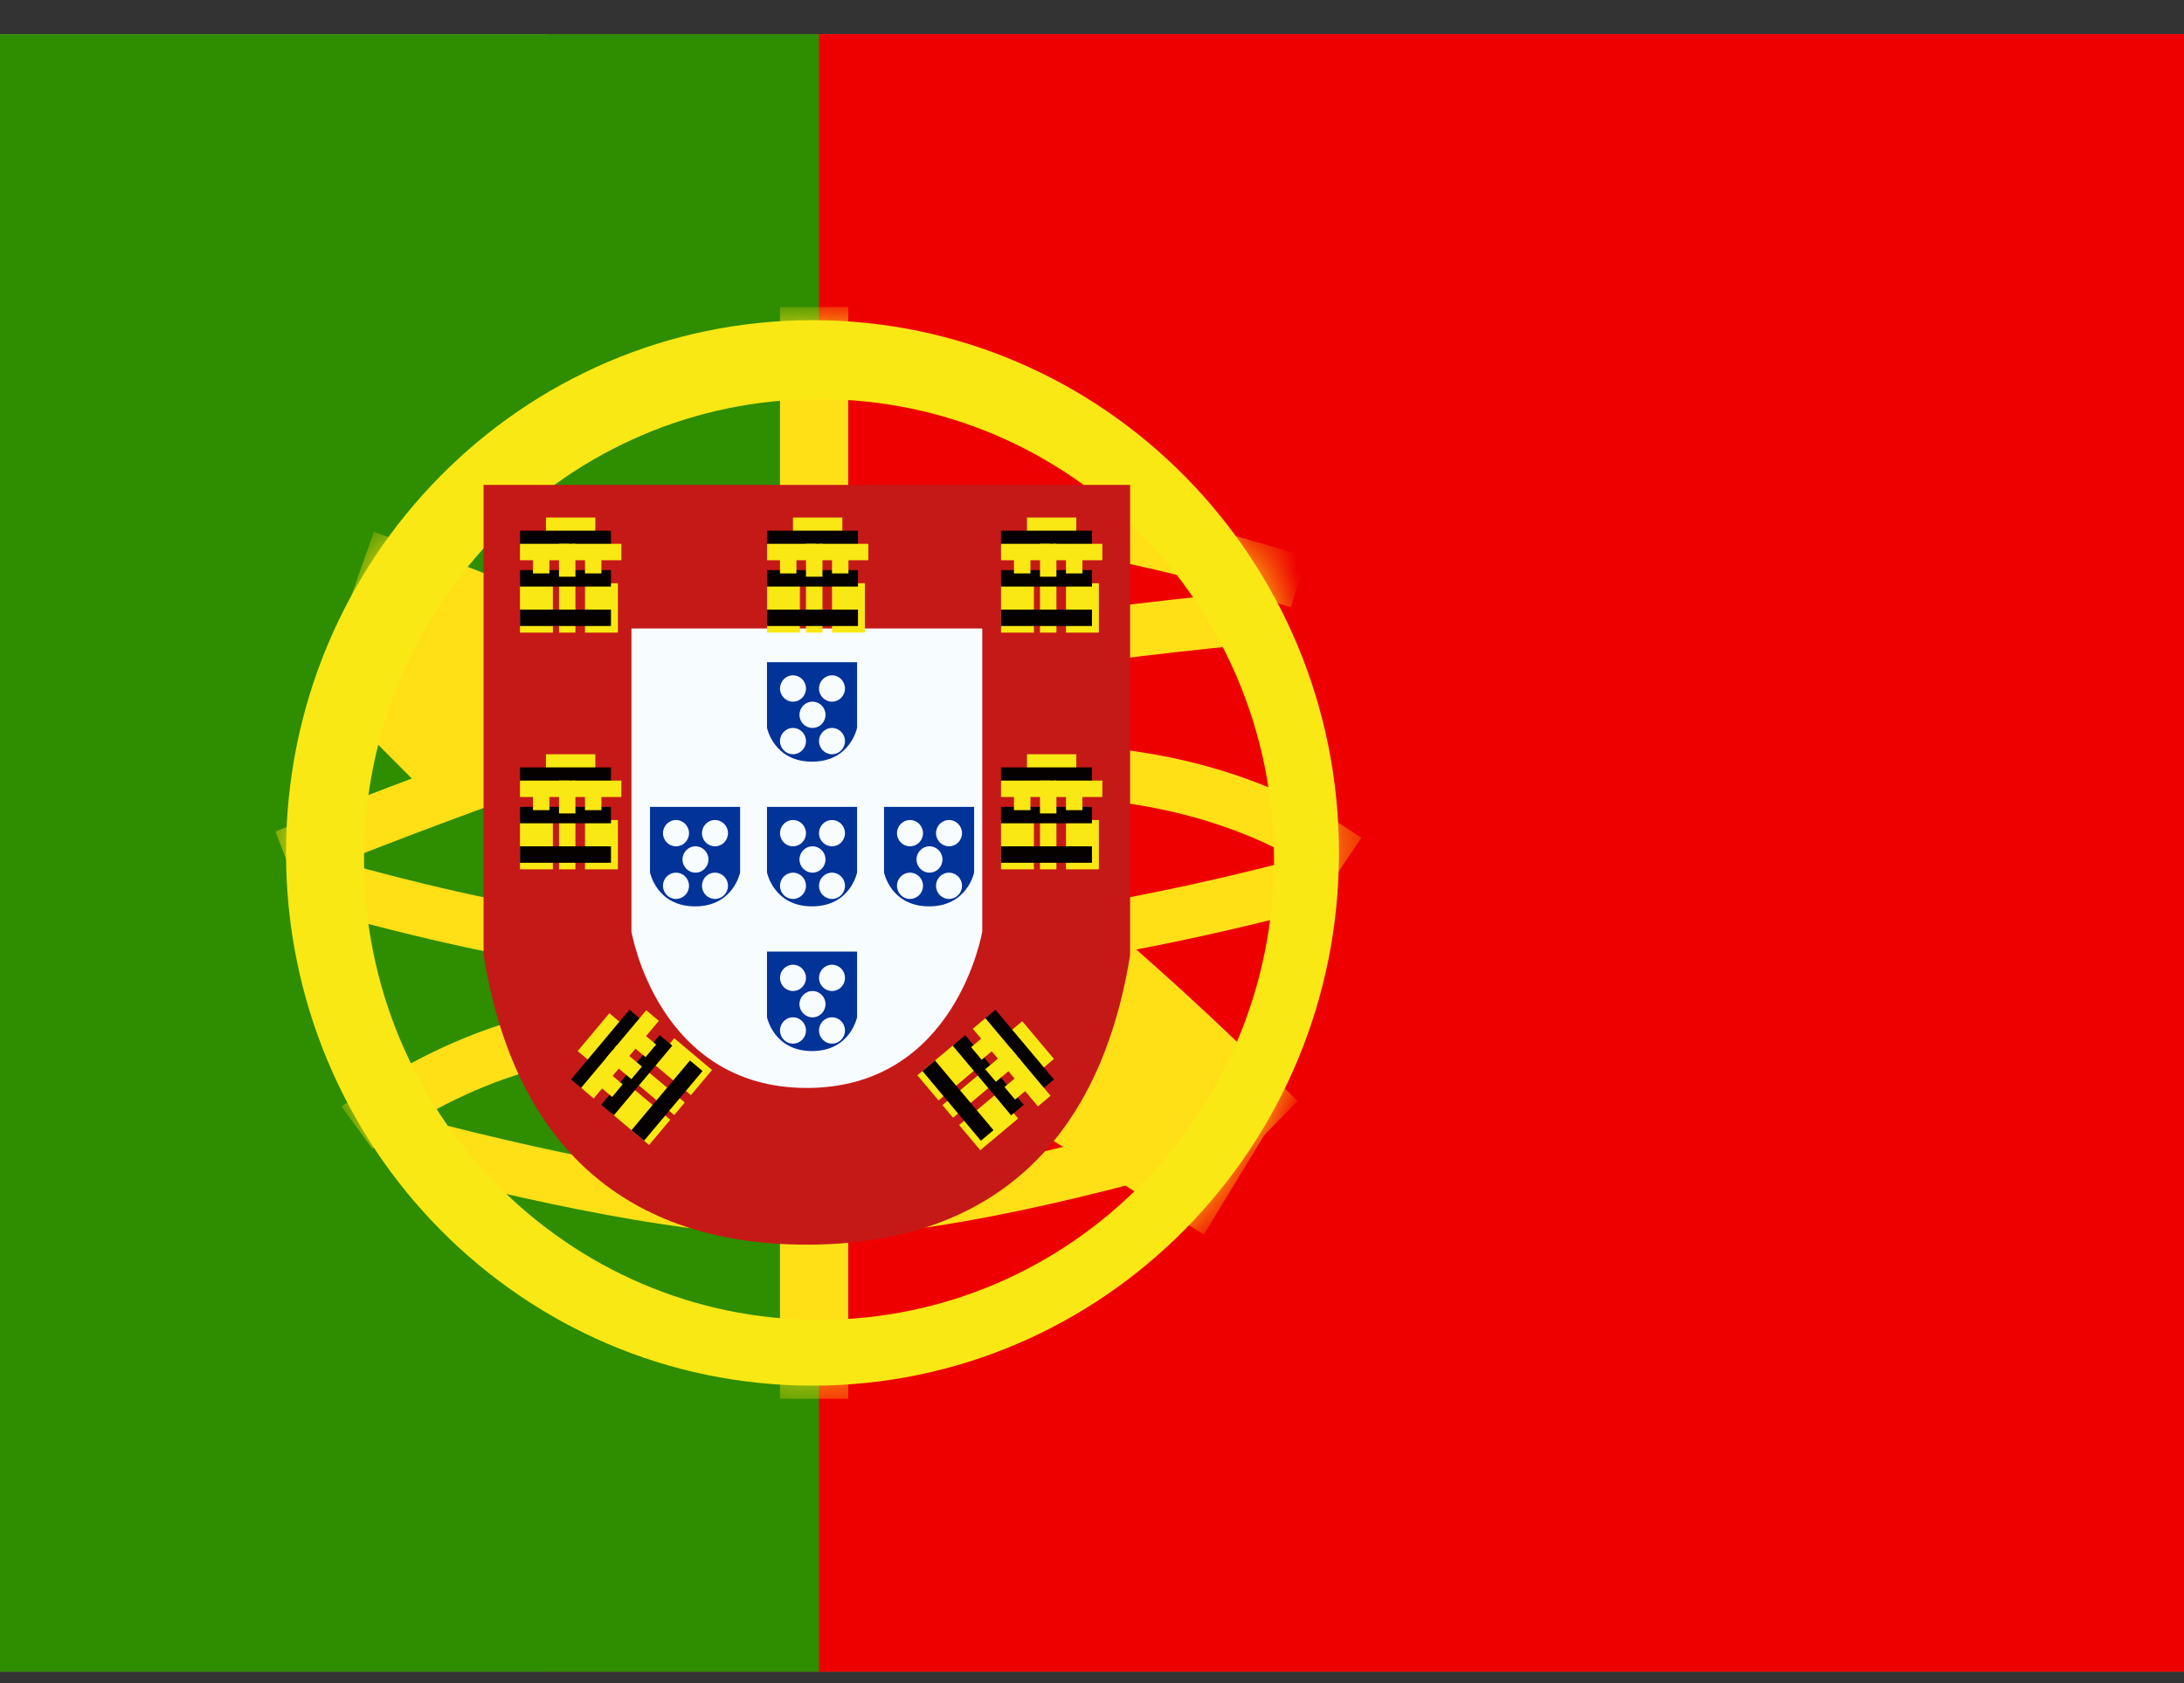 <svg width="48" height="37" viewBox="0 0 48 37" fill="none" xmlns="http://www.w3.org/2000/svg">
<rect x="0" y="0" width="48" height="37" fill="#333333" stroke="none"/>
<g clip-path="url(#clip0_2519_14278)">
<rect width="48" height="36" transform="translate(0 0.75)" fill="white"/>
<path fill-rule="evenodd" clip-rule="evenodd" d="M12 0.75H48V36.75H12V0.75Z" fill="#EF0000"/>
<path fill-rule="evenodd" clip-rule="evenodd" d="M0 0.75H18V36.75H0V0.75Z" fill="#2F8D00"/>
<mask id="mask0_2519_14278" style="mask-type:luminance" maskUnits="userSpaceOnUse" x="6" y="7" width="24" height="24">
<path fill-rule="evenodd" clip-rule="evenodd" d="M17.857 30.461C11.466 30.461 6.286 25.218 6.286 18.75C6.286 12.282 11.466 7.039 17.857 7.039C24.248 7.039 29.428 12.282 29.428 18.75C29.428 25.218 24.248 30.461 17.857 30.461Z" fill="white"/>
</mask>
<g mask="url(#mask0_2519_14278)">
<path fill-rule="evenodd" clip-rule="evenodd" d="M17.143 6.75H18.643V10.798H17.143V6.75Z" fill="#FFE017"/>
<path fill-rule="evenodd" clip-rule="evenodd" d="M17.143 26.991H18.643V30.75H17.143V26.991Z" fill="#FFE017"/>
<path d="M6.472 19.356L6.052 18.28C10.68 16.432 14.173 15.241 16.543 14.704C20.02 13.916 23.841 13.333 28.005 12.955L28.107 14.107C23.991 14.481 20.219 15.056 16.793 15.832C14.493 16.354 11.049 17.528 6.472 19.356Z" fill="#FFE017"/>
<path d="M28.711 12.246L28.371 13.35C24.873 12.246 22.024 11.771 19.834 11.918L19.759 10.764C22.11 10.606 25.091 11.103 28.711 12.246Z" fill="#FFE017"/>
<path d="M29.921 18.419L29.275 19.373C27.492 18.135 25.295 17.514 22.67 17.514V16.357C25.516 16.357 27.938 17.043 29.921 18.419Z" fill="#FFE017"/>
<path d="M28.953 18.766L29.248 19.883C25.404 20.924 21.796 21.515 18.421 21.654C15.024 21.794 11.064 21.201 6.539 19.88L6.855 18.769C11.271 20.058 15.112 20.633 18.375 20.498C21.661 20.363 25.187 19.786 28.953 18.766Z" fill="#FFE017"/>
<path d="M28.517 24.204L26.711 26.056C23.278 22.626 20.255 20.174 17.662 18.7C15.025 17.201 11.585 15.679 7.349 14.141L8.218 11.691C12.579 13.275 16.145 14.853 18.921 16.431C21.742 18.034 24.934 20.624 28.517 24.204Z" fill="#FFE017"/>
<path d="M8.187 25.253L7.504 24.326C7.599 24.254 7.77 24.134 8.004 23.981C8.392 23.73 8.822 23.478 9.285 23.243C10.561 22.596 11.84 22.192 13.06 22.155C13.12 22.153 13.18 22.152 13.239 22.152V23.309C13.191 23.309 13.143 23.31 13.095 23.311C12.066 23.342 10.937 23.699 9.797 24.277C9.373 24.493 8.977 24.724 8.622 24.955C8.498 25.035 8.389 25.109 8.295 25.175C8.24 25.214 8.204 25.241 8.187 25.253Z" fill="#FFE017"/>
<path d="M8.718 25.654L9.006 24.535C12.816 25.538 15.753 26.038 17.803 26.038C19.846 26.038 22.886 25.448 26.903 24.264L27.223 25.375C23.11 26.587 19.977 27.195 17.803 27.195C15.638 27.195 12.614 26.68 8.718 25.654Z" fill="#FFE017"/>
<path d="M7.234 15.291L9.044 13.444L11.695 16.104L9.885 17.952L7.234 15.291Z" fill="#FFE017"/>
<path d="M22.254 24.522L23.601 22.305L27.806 24.921L26.459 27.138L22.254 24.522Z" fill="#FFE017"/>
</g>
<path fill-rule="evenodd" clip-rule="evenodd" d="M6.286 18.75C6.286 25.218 11.466 30.461 17.857 30.461C24.248 30.461 29.428 25.218 29.428 18.75C29.428 12.282 24.248 7.039 17.857 7.039C11.466 7.039 6.286 12.282 6.286 18.75ZM28 18.895C28 24.484 23.523 29.015 18 29.015C12.477 29.015 8 24.484 8 18.895C8 13.305 12.477 8.774 18 8.774C23.523 8.774 28 13.305 28 18.895Z" fill="#F9E813"/>
<path d="M11.485 11.528V20.919C12.103 24.636 14.186 26.495 17.733 26.495C21.28 26.495 23.363 24.636 23.981 20.919V11.528H11.485Z" fill="white"/>
<path d="M10.628 10.66H24.838V20.991L24.826 21.063C24.14 25.19 21.706 27.362 17.733 27.362C13.76 27.362 11.326 25.19 10.64 21.063L10.628 20.991V10.66Z" fill="#C51918"/>
<path d="M13.878 13.816H21.588V20.477C21.588 20.477 21.016 23.917 17.733 23.917C14.45 23.917 13.878 20.477 13.878 20.477V13.816Z" fill="#F7FCFF"/>
<path fill-rule="evenodd" clip-rule="evenodd" d="M11.999 11.377H13.084V12.099H11.999V11.377Z" fill="#F9E813"/>
<path fill-rule="evenodd" clip-rule="evenodd" d="M11.428 11.666H13.428V12.027H11.428V11.666Z" fill="#060101"/>
<path fill-rule="evenodd" clip-rule="evenodd" d="M11.428 11.955H12.513V12.316H11.428V11.955Z" fill="#F9E813"/>
<path fill-rule="evenodd" clip-rule="evenodd" d="M12.571 11.955H13.656V12.316H12.571V11.955Z" fill="#F9E813"/>
<path fill-rule="evenodd" clip-rule="evenodd" d="M11.428 12.822H12.151V13.907H11.428V12.822Z" fill="#F9E813"/>
<path fill-rule="evenodd" clip-rule="evenodd" d="M12.857 12.822H13.58V13.907H12.857V12.822Z" fill="#F9E813"/>
<path fill-rule="evenodd" clip-rule="evenodd" d="M12.286 12.822H12.647V13.907H12.286V12.822Z" fill="#F9E813"/>
<path fill-rule="evenodd" clip-rule="evenodd" d="M11.428 12.533H13.428V12.895H11.428V12.533Z" fill="#060101"/>
<path fill-rule="evenodd" clip-rule="evenodd" d="M11.428 13.401H13.428V13.762H11.428V13.401Z" fill="#060101"/>
<path fill-rule="evenodd" clip-rule="evenodd" d="M11.714 12.244H12.075V12.606H11.714V12.244Z" fill="#F9E813"/>
<path fill-rule="evenodd" clip-rule="evenodd" d="M12.857 12.244H13.218V12.606H12.857V12.244Z" fill="#F9E813"/>
<path fill-rule="evenodd" clip-rule="evenodd" d="M12.286 11.955H12.647V12.678H12.286V11.955Z" fill="#F9E813"/>
<path fill-rule="evenodd" clip-rule="evenodd" d="M17.428 11.377H18.513V12.099H17.428V11.377Z" fill="#F9E813"/>
<path fill-rule="evenodd" clip-rule="evenodd" d="M16.857 11.666H18.857V12.027H16.857V11.666Z" fill="#060101"/>
<path fill-rule="evenodd" clip-rule="evenodd" d="M16.857 11.955H17.941V12.316H16.857V11.955Z" fill="#F9E813"/>
<path fill-rule="evenodd" clip-rule="evenodd" d="M18 11.955H19.084V12.316H18V11.955Z" fill="#F9E813"/>
<path fill-rule="evenodd" clip-rule="evenodd" d="M16.857 12.822H17.58V13.907H16.857V12.822Z" fill="#F9E813"/>
<path fill-rule="evenodd" clip-rule="evenodd" d="M18.286 12.822H19.009V13.907H18.286V12.822Z" fill="#F9E813"/>
<path fill-rule="evenodd" clip-rule="evenodd" d="M17.714 12.822H18.076V13.907H17.714V12.822Z" fill="#F9E813"/>
<path fill-rule="evenodd" clip-rule="evenodd" d="M16.857 12.533H18.857V12.895H16.857V12.533Z" fill="#060101"/>
<path fill-rule="evenodd" clip-rule="evenodd" d="M16.857 13.401H18.857V13.762H16.857V13.401Z" fill="#060101"/>
<path fill-rule="evenodd" clip-rule="evenodd" d="M17.143 12.244H17.504V12.606H17.143V12.244Z" fill="#F9E813"/>
<path fill-rule="evenodd" clip-rule="evenodd" d="M18.286 12.244H18.647V12.606H18.286V12.244Z" fill="#F9E813"/>
<path fill-rule="evenodd" clip-rule="evenodd" d="M17.714 11.955H18.076V12.678H17.714V11.955Z" fill="#F9E813"/>
<path fill-rule="evenodd" clip-rule="evenodd" d="M22.571 11.377H23.655V12.099H22.571V11.377Z" fill="#F9E813"/>
<path fill-rule="evenodd" clip-rule="evenodd" d="M22 11.666H24V12.027H22V11.666Z" fill="#060101"/>
<path fill-rule="evenodd" clip-rule="evenodd" d="M22 11.955H23.084V12.316H22V11.955Z" fill="#F9E813"/>
<path fill-rule="evenodd" clip-rule="evenodd" d="M23.143 11.955H24.227V12.316H23.143V11.955Z" fill="#F9E813"/>
<path fill-rule="evenodd" clip-rule="evenodd" d="M22 12.822H22.723V13.907H22V12.822Z" fill="#F9E813"/>
<path fill-rule="evenodd" clip-rule="evenodd" d="M23.428 12.822H24.151V13.907H23.428V12.822Z" fill="#F9E813"/>
<path fill-rule="evenodd" clip-rule="evenodd" d="M22.857 12.822H23.218V13.907H22.857V12.822Z" fill="#F9E813"/>
<path fill-rule="evenodd" clip-rule="evenodd" d="M22 12.533H24V12.895H22V12.533Z" fill="#060101"/>
<path fill-rule="evenodd" clip-rule="evenodd" d="M22 13.401H24V13.762H22V13.401Z" fill="#060101"/>
<path fill-rule="evenodd" clip-rule="evenodd" d="M22.285 12.244H22.647V12.606H22.285V12.244Z" fill="#F9E813"/>
<path fill-rule="evenodd" clip-rule="evenodd" d="M23.428 12.244H23.79V12.606H23.428V12.244Z" fill="#F9E813"/>
<path fill-rule="evenodd" clip-rule="evenodd" d="M22.857 11.955H23.218V12.678H22.857V11.955Z" fill="#F9E813"/>
<path fill-rule="evenodd" clip-rule="evenodd" d="M22.571 16.581H23.655V17.304H22.571V16.581Z" fill="#F9E813"/>
<path fill-rule="evenodd" clip-rule="evenodd" d="M22 16.87H24V17.232H22V16.87Z" fill="#060101"/>
<path fill-rule="evenodd" clip-rule="evenodd" d="M22 17.16H23.084V17.521H22V17.16Z" fill="#F9E813"/>
<path fill-rule="evenodd" clip-rule="evenodd" d="M23.143 17.16H24.227V17.521H23.143V17.16Z" fill="#F9E813"/>
<path fill-rule="evenodd" clip-rule="evenodd" d="M22 18.027H22.723V19.111H22V18.027Z" fill="#F9E813"/>
<path fill-rule="evenodd" clip-rule="evenodd" d="M23.428 18.027H24.151V19.111H23.428V18.027Z" fill="#F9E813"/>
<path fill-rule="evenodd" clip-rule="evenodd" d="M22.857 18.027H23.218V19.111H22.857V18.027Z" fill="#F9E813"/>
<path fill-rule="evenodd" clip-rule="evenodd" d="M22 17.738H24V18.099H22V17.738Z" fill="#060101"/>
<path fill-rule="evenodd" clip-rule="evenodd" d="M22 18.605H24V18.967H22V18.605Z" fill="#060101"/>
<path fill-rule="evenodd" clip-rule="evenodd" d="M22.285 17.449H22.647V17.81H22.285V17.449Z" fill="#F9E813"/>
<path fill-rule="evenodd" clip-rule="evenodd" d="M23.428 17.449H23.79V17.81H23.428V17.449Z" fill="#F9E813"/>
<path fill-rule="evenodd" clip-rule="evenodd" d="M22.857 17.16H23.218V17.882H22.857V17.16Z" fill="#F9E813"/>
<path fill-rule="evenodd" clip-rule="evenodd" d="M11.999 16.581H13.084V17.304H11.999V16.581Z" fill="#F9E813"/>
<path fill-rule="evenodd" clip-rule="evenodd" d="M11.428 16.87H13.428V17.232H11.428V16.87Z" fill="#060101"/>
<path fill-rule="evenodd" clip-rule="evenodd" d="M11.428 17.16H12.513V17.521H11.428V17.16Z" fill="#F9E813"/>
<path fill-rule="evenodd" clip-rule="evenodd" d="M12.571 17.16H13.656V17.521H12.571V17.16Z" fill="#F9E813"/>
<path fill-rule="evenodd" clip-rule="evenodd" d="M11.428 18.027H12.151V19.111H11.428V18.027Z" fill="#F9E813"/>
<path fill-rule="evenodd" clip-rule="evenodd" d="M12.857 18.027H13.58V19.111H12.857V18.027Z" fill="#F9E813"/>
<path fill-rule="evenodd" clip-rule="evenodd" d="M12.286 18.027H12.647V19.111H12.286V18.027Z" fill="#F9E813"/>
<path fill-rule="evenodd" clip-rule="evenodd" d="M11.428 17.738H13.428V18.099H11.428V17.738Z" fill="#060101"/>
<path fill-rule="evenodd" clip-rule="evenodd" d="M11.428 18.605H13.428V18.967H11.428V18.605Z" fill="#060101"/>
<path fill-rule="evenodd" clip-rule="evenodd" d="M11.714 17.449H12.075V17.81H11.714V17.449Z" fill="#F9E813"/>
<path fill-rule="evenodd" clip-rule="evenodd" d="M12.857 17.449H13.218V17.81H12.857V17.449Z" fill="#F9E813"/>
<path fill-rule="evenodd" clip-rule="evenodd" d="M12.286 17.16H12.647V17.882H12.286V17.16Z" fill="#F9E813"/>
<path fill-rule="evenodd" clip-rule="evenodd" d="M12.696 23.106L13.393 22.275L13.946 22.74L13.249 23.57L12.696 23.106Z" fill="#F9E813"/>
<path fill-rule="evenodd" clip-rule="evenodd" d="M12.55 23.73L13.835 22.197L14.112 22.43L12.826 23.962L12.55 23.73Z" fill="#060101"/>
<path fill-rule="evenodd" clip-rule="evenodd" d="M12.771 23.915L13.468 23.085L13.745 23.317L13.048 24.148L12.771 23.915Z" fill="#F9E813"/>
<path fill-rule="evenodd" clip-rule="evenodd" d="M13.506 23.04L14.203 22.209L14.48 22.442L13.783 23.272L13.506 23.04Z" fill="#F9E813"/>
<path fill-rule="evenodd" clip-rule="evenodd" d="M13.435 24.473L13.9 23.919L14.731 24.616L14.266 25.17L13.435 24.473Z" fill="#F9E813"/>
<path fill-rule="evenodd" clip-rule="evenodd" d="M14.354 23.379L14.819 22.825L15.649 23.522L15.185 24.076L14.354 23.379Z" fill="#F9E813"/>
<path fill-rule="evenodd" clip-rule="evenodd" d="M13.987 23.816L14.219 23.54L15.05 24.236L14.818 24.513L13.987 23.816Z" fill="#F9E813"/>
<path fill-rule="evenodd" clip-rule="evenodd" d="M13.214 24.287L14.499 22.755L14.776 22.987L13.491 24.519L13.214 24.287Z" fill="#060101"/>
<path fill-rule="evenodd" clip-rule="evenodd" d="M13.879 24.845L15.164 23.313L15.441 23.545L14.155 25.077L13.879 24.845Z" fill="#060101"/>
<path fill-rule="evenodd" clip-rule="evenodd" d="M13.176 23.882L13.409 23.606L13.685 23.838L13.453 24.115L13.176 23.882Z" fill="#F9E813"/>
<path fill-rule="evenodd" clip-rule="evenodd" d="M13.911 23.007L14.143 22.73L14.42 22.962L14.188 23.239L13.911 23.007Z" fill="#F9E813"/>
<path fill-rule="evenodd" clip-rule="evenodd" d="M13.322 23.259L13.554 22.982L14.108 23.447L13.876 23.724L13.322 23.259Z" fill="#F9E813"/>
<path fill-rule="evenodd" clip-rule="evenodd" d="M22.467 22.45L23.164 23.28L22.61 23.745L21.913 22.914L22.467 22.45Z" fill="#F9E813"/>
<path fill-rule="evenodd" clip-rule="evenodd" d="M21.879 22.198L23.164 23.73L22.887 23.962L21.602 22.43L21.879 22.198Z" fill="#060101"/>
<path fill-rule="evenodd" clip-rule="evenodd" d="M21.657 22.383L22.354 23.214L22.077 23.446L21.38 22.616L21.657 22.383Z" fill="#F9E813"/>
<path fill-rule="evenodd" clip-rule="evenodd" d="M22.392 23.259L23.089 24.089L22.812 24.322L22.115 23.491L22.392 23.259Z" fill="#F9E813"/>
<path fill-rule="evenodd" clip-rule="evenodd" d="M20.993 22.941L21.457 23.495L20.627 24.192L20.162 23.638L20.993 22.941Z" fill="#F9E813"/>
<path fill-rule="evenodd" clip-rule="evenodd" d="M21.911 24.035L22.376 24.589L21.545 25.286L21.08 24.732L21.911 24.035Z" fill="#F9E813"/>
<path fill-rule="evenodd" clip-rule="evenodd" d="M21.544 23.598L21.776 23.874L20.945 24.571L20.713 24.294L21.544 23.598Z" fill="#F9E813"/>
<path fill-rule="evenodd" clip-rule="evenodd" d="M21.214 22.755L22.5 24.287L22.223 24.519L20.938 22.987L21.214 22.755Z" fill="#060101"/>
<path fill-rule="evenodd" clip-rule="evenodd" d="M20.55 23.313L21.835 24.845L21.558 25.077L20.273 23.545L20.55 23.313Z" fill="#060101"/>
<path fill-rule="evenodd" clip-rule="evenodd" d="M21.619 22.788L21.852 23.065L21.575 23.297L21.342 23.02L21.619 22.788Z" fill="#F9E813"/>
<path fill-rule="evenodd" clip-rule="evenodd" d="M22.354 23.664L22.586 23.941L22.309 24.173L22.077 23.896L22.354 23.664Z" fill="#F9E813"/>
<path fill-rule="evenodd" clip-rule="evenodd" d="M22.208 23.04L22.44 23.317L21.887 23.782L21.654 23.505L22.208 23.04Z" fill="#F9E813"/>
<path fill-rule="evenodd" clip-rule="evenodd" d="M18.837 14.557H16.857V15.999C16.857 15.999 17.004 16.744 17.847 16.744C18.691 16.744 18.837 15.999 18.837 15.999V14.557ZM17.714 15.136C17.714 15.295 17.586 15.425 17.428 15.425C17.271 15.425 17.143 15.295 17.143 15.136C17.143 14.976 17.271 14.846 17.428 14.846C17.586 14.846 17.714 14.976 17.714 15.136ZM17.428 16.581C17.586 16.581 17.714 16.452 17.714 16.292C17.714 16.133 17.586 16.003 17.428 16.003C17.271 16.003 17.143 16.133 17.143 16.292C17.143 16.452 17.271 16.581 17.428 16.581ZM18.571 16.292C18.571 16.452 18.444 16.581 18.286 16.581C18.128 16.581 18 16.452 18 16.292C18 16.133 18.128 16.003 18.286 16.003C18.444 16.003 18.571 16.133 18.571 16.292ZM17.857 16.003C18.015 16.003 18.143 15.874 18.143 15.714C18.143 15.554 18.015 15.425 17.857 15.425C17.699 15.425 17.571 15.554 17.571 15.714C17.571 15.874 17.699 16.003 17.857 16.003ZM18.571 15.136C18.571 15.295 18.444 15.425 18.286 15.425C18.128 15.425 18 15.295 18 15.136C18 14.976 18.128 14.846 18.286 14.846C18.444 14.846 18.571 14.976 18.571 15.136Z" fill="#013399"/>
<path fill-rule="evenodd" clip-rule="evenodd" d="M18.837 17.738H16.857V19.18C16.857 19.18 17.004 19.925 17.847 19.925C18.691 19.925 18.837 19.18 18.837 19.18V17.738ZM17.714 18.316C17.714 18.476 17.586 18.605 17.428 18.605C17.271 18.605 17.143 18.476 17.143 18.316C17.143 18.157 17.271 18.027 17.428 18.027C17.586 18.027 17.714 18.157 17.714 18.316ZM17.428 19.762C17.586 19.762 17.714 19.633 17.714 19.473C17.714 19.313 17.586 19.184 17.428 19.184C17.271 19.184 17.143 19.313 17.143 19.473C17.143 19.633 17.271 19.762 17.428 19.762ZM18.571 19.473C18.571 19.633 18.444 19.762 18.286 19.762C18.128 19.762 18 19.633 18 19.473C18 19.313 18.128 19.184 18.286 19.184C18.444 19.184 18.571 19.313 18.571 19.473ZM17.857 19.184C18.015 19.184 18.143 19.054 18.143 18.895C18.143 18.735 18.015 18.605 17.857 18.605C17.699 18.605 17.571 18.735 17.571 18.895C17.571 19.054 17.699 19.184 17.857 19.184ZM18.571 18.316C18.571 18.476 18.444 18.605 18.286 18.605C18.128 18.605 18 18.476 18 18.316C18 18.157 18.128 18.027 18.286 18.027C18.444 18.027 18.571 18.157 18.571 18.316Z" fill="#013399"/>
<path fill-rule="evenodd" clip-rule="evenodd" d="M21.409 17.738H19.429V19.18C19.429 19.18 19.576 19.925 20.419 19.925C21.262 19.925 21.409 19.18 21.409 19.18V17.738ZM20.286 18.316C20.286 18.476 20.158 18.605 20 18.605C19.842 18.605 19.714 18.476 19.714 18.316C19.714 18.157 19.842 18.027 20 18.027C20.158 18.027 20.286 18.157 20.286 18.316ZM20 19.762C20.158 19.762 20.286 19.633 20.286 19.473C20.286 19.313 20.158 19.184 20 19.184C19.842 19.184 19.714 19.313 19.714 19.473C19.714 19.633 19.842 19.762 20 19.762ZM21.143 19.473C21.143 19.633 21.015 19.762 20.857 19.762C20.7 19.762 20.572 19.633 20.572 19.473C20.572 19.313 20.7 19.184 20.857 19.184C21.015 19.184 21.143 19.313 21.143 19.473ZM20.428 19.184C20.586 19.184 20.714 19.054 20.714 18.895C20.714 18.735 20.586 18.605 20.428 18.605C20.271 18.605 20.143 18.735 20.143 18.895C20.143 19.054 20.271 19.184 20.428 19.184ZM21.143 18.316C21.143 18.476 21.015 18.605 20.857 18.605C20.7 18.605 20.572 18.476 20.572 18.316C20.572 18.157 20.7 18.027 20.857 18.027C21.015 18.027 21.143 18.157 21.143 18.316Z" fill="#013399"/>
<path fill-rule="evenodd" clip-rule="evenodd" d="M16.266 17.738H14.286V19.18C14.286 19.18 14.433 19.925 15.276 19.925C16.119 19.925 16.266 19.18 16.266 19.18V17.738ZM15.143 18.316C15.143 18.476 15.015 18.605 14.857 18.605C14.699 18.605 14.571 18.476 14.571 18.316C14.571 18.157 14.699 18.027 14.857 18.027C15.015 18.027 15.143 18.157 15.143 18.316ZM14.857 19.762C15.015 19.762 15.143 19.633 15.143 19.473C15.143 19.313 15.015 19.184 14.857 19.184C14.699 19.184 14.571 19.313 14.571 19.473C14.571 19.633 14.699 19.762 14.857 19.762ZM16 19.473C16 19.633 15.872 19.762 15.714 19.762C15.556 19.762 15.428 19.633 15.428 19.473C15.428 19.313 15.556 19.184 15.714 19.184C15.872 19.184 16 19.313 16 19.473ZM15.285 19.184C15.443 19.184 15.571 19.054 15.571 18.895C15.571 18.735 15.443 18.605 15.285 18.605C15.128 18.605 15 18.735 15 18.895C15 19.054 15.128 19.184 15.285 19.184ZM16 18.316C16 18.476 15.872 18.605 15.714 18.605C15.556 18.605 15.428 18.476 15.428 18.316C15.428 18.157 15.556 18.027 15.714 18.027C15.872 18.027 16 18.157 16 18.316Z" fill="#013399"/>
<path fill-rule="evenodd" clip-rule="evenodd" d="M18.837 20.919H16.857V22.361C16.857 22.361 17.004 23.106 17.847 23.106C18.691 23.106 18.837 22.361 18.837 22.361V20.919ZM17.714 21.497C17.714 21.657 17.586 21.786 17.428 21.786C17.271 21.786 17.143 21.657 17.143 21.497C17.143 21.337 17.271 21.208 17.428 21.208C17.586 21.208 17.714 21.337 17.714 21.497ZM17.428 22.943C17.586 22.943 17.714 22.813 17.714 22.654C17.714 22.494 17.586 22.364 17.428 22.364C17.271 22.364 17.143 22.494 17.143 22.654C17.143 22.813 17.271 22.943 17.428 22.943ZM18.571 22.654C18.571 22.813 18.444 22.943 18.286 22.943C18.128 22.943 18 22.813 18 22.654C18 22.494 18.128 22.364 18.286 22.364C18.444 22.364 18.571 22.494 18.571 22.654ZM17.857 22.365C18.015 22.365 18.143 22.235 18.143 22.075C18.143 21.916 18.015 21.786 17.857 21.786C17.699 21.786 17.571 21.916 17.571 22.075C17.571 22.235 17.699 22.365 17.857 22.365ZM18.571 21.497C18.571 21.657 18.444 21.786 18.286 21.786C18.128 21.786 18 21.657 18 21.497C18 21.337 18.128 21.208 18.286 21.208C18.444 21.208 18.571 21.337 18.571 21.497Z" fill="#013399"/>
</g>
<defs>
<clipPath id="clip0_2519_14278">
<rect width="48" height="36" fill="white" transform="translate(0 0.75)"/>
</clipPath>
</defs>
</svg>
